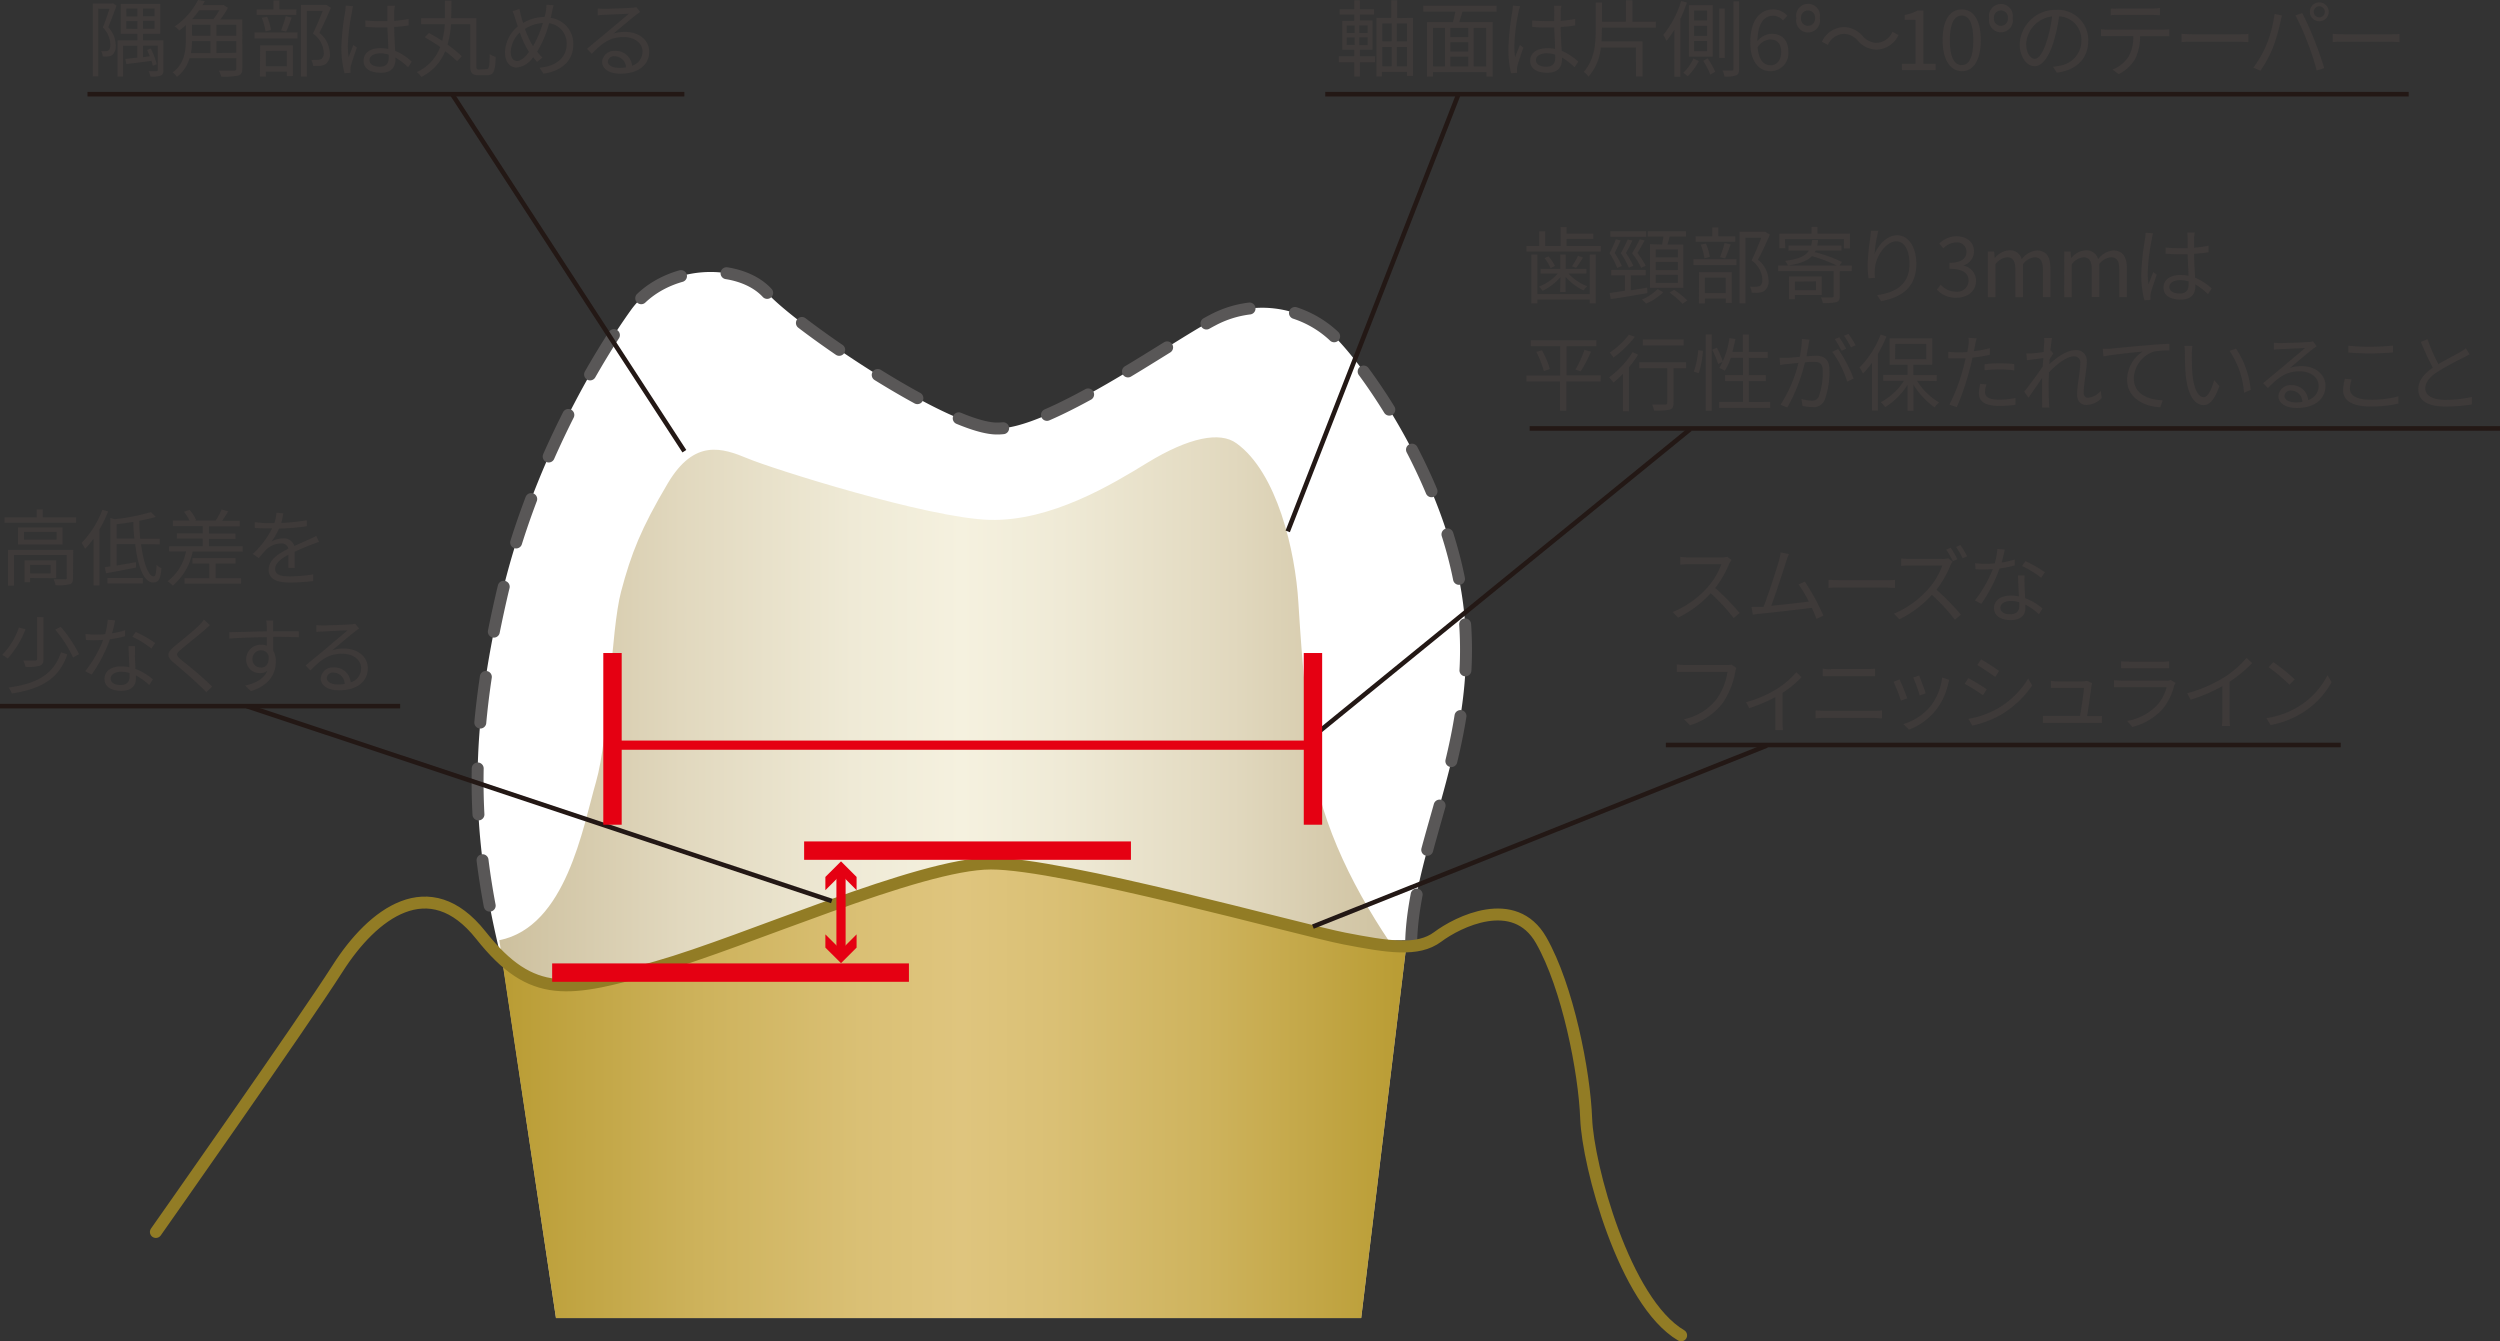<svg xmlns="http://www.w3.org/2000/svg" xmlns:xlink="http://www.w3.org/1999/xlink" width="418.9" height="224.76" viewBox="0 0 418.9 224.76"><rect x="0" y="0" width="418.9" height="224.76" fill="#333333" stroke="none"/><defs><linearGradient id="linear-gradient" x1="83.91" y1="147.66" x2="235.86" y2="147.66" gradientUnits="userSpaceOnUse"><stop offset="0" stop-color="#cdc09e"/><stop offset="0.2" stop-color="#e1d8be"/><stop offset="0.39" stop-color="#efead6"/><stop offset="0.51" stop-color="#f5f1df"/><stop offset="0.62" stop-color="#efead6"/><stop offset="0.81" stop-color="#e1d8be"/><stop offset="1" stop-color="#cdc09e"/></linearGradient><linearGradient id="linear-gradient-2" x1="83.91" y1="183.35" x2="235.86" y2="183.35" gradientUnits="userSpaceOnUse"><stop offset="0" stop-color="#b99c34"/><stop offset="0.01" stop-color="#ba9d35"/><stop offset="0.23" stop-color="#ceb35d"/><stop offset="0.4" stop-color="#dac075"/><stop offset="0.51" stop-color="#dfc57e"/><stop offset="0.61" stop-color="#dac075"/><stop offset="0.78" stop-color="#ceb35d"/><stop offset="0.99" stop-color="#ba9d35"/><stop offset="1" stop-color="#b99c34"/></linearGradient></defs><g id="レイヤー_2" data-name="レイヤー 2"><g id="data"><path d="M236.7,158.11c.56-15.92,10.89-32.4,8.94-54.19s-17-42.46-22.07-47.21a17.61,17.61,0,0,0-20.11-2.51c-7,3.63-27.93,18.72-36.6,18.16s-33.24-17.32-38-22.63-17.31-5-22.9,2.79S89.21,78.78,84.18,100.85s-5.31,38-.28,58.94" transform="translate(-0.24 -0.57)" style="fill:#fff;stroke:#595757;stroke-linecap:round;stroke-width:2px;stroke-dasharray:7.705"/><path d="M233.07,158.39c-6.7-10-12.26-21.52-13.27-33-.92-10.56-1.24-11.6-2-23.8-.52-8.83-3.61-21.88-10.39-26.75-2.74-2-7.92-1-14.89,3.25-5.8,3.55-16.13,9.87-26.46,9.59S129.3,79,125.53,77.39c-4.26-1.76-8.94-3.36-13.41,4.19S106,93.31,104.3,99.73s-2,24.3-4.19,31.85-5,24.3-16.2,26.53l9.49,63.32H228.32l7.54-62.2Z" transform="translate(-0.24 -0.57)" style="fill:url(#linear-gradient)"/><path d="M225.53,157.84c-7.27-1.4-47.21-12.57-59.22-12.57s-41.06,13.12-55.87,17.31c-12.75,3.61-19.08,5.13-26.12-1.47l9.08,60.32H228.32l7.54-62.2-.29-.09A53.67,53.67,0,0,1,225.53,157.84Z" transform="translate(-0.24 -0.57)" style="fill:url(#linear-gradient-2)"/><path d="M26.36,207s24.58-34.93,30.45-44.15,15.36-16.48,24-5.58,14.81,9.5,29.61,5.3,43.86-17.31,55.87-17.31,51.95,11.17,59.22,12.57,12.29,2.23,15.64-.28,12.85-7.27,17.32.55,7.26,22.07,7.55,29.9,6.41,30.73,15.91,36.32" transform="translate(-0.24 -0.57)" style="fill:none;stroke:#927c25;stroke-linecap:round;stroke-width:2px"/><path d="M13,87.25v.91H1v-.91H6.4V85.92h1v1.33Zm-.53,10.22c0,.56-.13.87-.56,1a8.58,8.58,0,0,1-2.36.16,4,4,0,0,0-.33-1c.9,0,1.68,0,1.93,0s.28-.07.28-.26V93.57H2.58v5.14h-1v-6H12.51Zm-1.75-8.53V91.8H3.26V88.94Zm-1,.75H4.26V91H9.72ZM5.28,97.42v.7H4.36V94.46H9.65v3Zm0-2.2v1.43H8.73V95.22Z" transform="translate(-0.24 -0.57)" style="fill:#3e3a39"/><path d="M18.35,86.27a20.36,20.36,0,0,1-1.44,3v9.39h-1V90.82a13.83,13.83,0,0,1-1.42,1.72,6.53,6.53,0,0,0-.58-1A16,16,0,0,0,17.39,86Zm5.52,5.48c.42,3.2,1.26,5.42,2.12,5.4.29,0,.43-.57.49-1.93a2.65,2.65,0,0,0,.81.55c-.14,1.87-.51,2.4-1.39,2.4-1.57,0-2.59-2.73-3-6.42H19.78v3.58c1-.17,2.13-.36,3.24-.57l0,.92c-1.77.34-3.62.7-5,.94l-.23-1,.94-.15V87.35l.69.22a34.62,34.62,0,0,0,6.11-1.19l.81.8c-.79.24-1.74.46-2.76.66,0,1,.07,2,.15,3H27v.94Zm-5.63,5.67h5.94v.92H18.24Zm4.51-6.61c-.1-.9-.15-1.84-.17-2.79-.94.15-1.89.28-2.8.39v2.4Z" transform="translate(-0.24 -0.57)" style="fill:#3e3a39"/><path d="M40.91,92.1V93H32.52a10,10,0,0,1-3.32,5.69,8.17,8.17,0,0,0-.87-.73,8.15,8.15,0,0,0,3.08-5H28.57V92.1H34.2V90.82H29.87v-.88H34.2V88.72h-5v-.93H32a8.24,8.24,0,0,0-.94-1.47L32,86A6.44,6.44,0,0,1,33.1,87.7l-.21.09h3.6l-.11,0a11.54,11.54,0,0,0,1-1.85l1.1.31c-.34.56-.72,1.14-1,1.58h2.94v.93H35.25v1.22h4.44v.88H35.25V92.1Zm-4.54,5.35h4.26v.92H31.16v-.92H35.3V95H32.49v-.91H39.7V95H36.37Z" transform="translate(-0.24 -0.57)" style="fill:#3e3a39"/><path d="M47.37,88.19a34.27,34.27,0,0,0,4.27-.44l0,1a39.91,39.91,0,0,1-4.65.39,10.88,10.88,0,0,1-1.26,2.17,4.12,4.12,0,0,1,1.95-.52,1.82,1.82,0,0,1,1.88,1.27c1-.47,1.8-.8,2.53-1.14.42-.18.76-.34,1.15-.55l.46,1c-.36.1-.86.3-1.24.45-.79.3-1.78.7-2.85,1.21,0,.81,0,2,0,2.69H48.56c0-.54,0-1.45,0-2.19-1.3.69-2.21,1.43-2.21,2.36,0,1.09,1.09,1.26,2.53,1.26a25.16,25.16,0,0,0,3.83-.34l0,1.12a33,33,0,0,1-3.84.25c-2,0-3.61-.43-3.61-2.14s1.66-2.69,3.3-3.54a1.16,1.16,0,0,0-1.27-.87,3.66,3.66,0,0,0-2.41,1,19,19,0,0,0-1.28,1.46l-1-.7a15.13,15.13,0,0,0,3.24-4.29h-.62c-.6,0-1.53,0-2.3-.08V88.07a20.21,20.21,0,0,0,2.37.16c.29,0,.62,0,.92,0a6.62,6.62,0,0,0,.35-1.75l1.15.1A13.42,13.42,0,0,1,47.37,88.19Z" transform="translate(-0.24 -0.57)" style="fill:#3e3a39"/><path d="M4.52,106a15.69,15.69,0,0,1-3,4.92,5,5,0,0,0-.91-.62,12.41,12.41,0,0,0,2.8-4.58Zm7,4.21c-1.3,3.9-4.13,5.77-9.3,6.56a3.63,3.63,0,0,0-.55-1c4.94-.65,7.6-2.33,8.79-5.9Zm-4-6.22V111c0,.64-.15.93-.61,1.12a7.8,7.8,0,0,1-2.4.19,3.47,3.47,0,0,0-.38-1.06c.93,0,1.78,0,2,0s.32-.07.32-.28v-7Zm2.9,1.61a21.73,21.73,0,0,1,3.06,4.58l-1,.56a19.78,19.78,0,0,0-3-4.67Z" transform="translate(-0.24 -0.57)" style="fill:#3e3a39"/><path d="M19,106.69a13.25,13.25,0,0,0,2.2-.52l0,1a18,18,0,0,1-2.54.52,24.79,24.79,0,0,1-3.06,5.91l-1.08-.56a20.4,20.4,0,0,0,3-5.24c-.42,0-.84.05-1.25.05s-1.1,0-1.63-.05l-.08-1a13.33,13.33,0,0,0,1.71.1c.51,0,1,0,1.59-.07a11.74,11.74,0,0,0,.43-2.42l1.23.11C19.46,105,19.26,105.88,19,106.69Zm3.84,3.67c0,.52.07,1.43.09,2.3a9.45,9.45,0,0,1,2.92,1.74l-.6.95A10.82,10.82,0,0,0,23,113.74c0,.22,0,.42,0,.59,0,1.12-.71,2-2.45,2-1.54,0-2.8-.63-2.8-2s1.22-2.1,2.8-2.1a6.12,6.12,0,0,1,1.37.14c-.05-1.15-.12-2.54-.15-3.53h1.09C22.86,109.42,22.86,109.86,22.88,110.36Zm-2.44,5c1.16,0,1.55-.62,1.55-1.39,0-.18,0-.39,0-.63a4.87,4.87,0,0,0-1.44-.21c-1,0-1.73.48-1.73,1.12S19.35,115.35,20.44,115.35Zm2-8.06.58-.85a21.63,21.63,0,0,1,3.26,1.86l-.63.93A16.23,16.23,0,0,0,22.48,107.29Z" transform="translate(-0.24 -0.57)" style="fill:#3e3a39"/><path d="M34.55,106.1c-.95.84-3,2.44-4,3.31-.84.71-.86.94,0,1.69,1.28,1,3.75,3,5.24,4.53l-1,.92c-.29-.33-.61-.68-1-1-1-1-3.11-2.83-4.41-3.91s-1.17-1.71.09-2.77c1.05-.88,3.18-2.56,4.14-3.53a6.57,6.57,0,0,0,.8-.94l1,.92Z" transform="translate(-0.24 -0.57)" style="fill:#3e3a39"/><path d="M46,105.43c0,.21,0,.53,0,.91h4.31v1c-.78,0-2.06-.07-4.1-.07h-.2c0,.8,0,1.67,0,2.31a3.48,3.48,0,0,1,.45,1.8c0,1.89-.93,4-4.19,5l-.94-.93c1.86-.42,3.15-1.2,3.71-2.48a1.91,1.91,0,0,1-1.22.38A2.23,2.23,0,0,1,41.49,111,2.44,2.44,0,0,1,44,108.6a2.77,2.77,0,0,1,.94.15c0-.42,0-.92,0-1.41-2.13,0-4.51.11-6.27.23l0-1.07c1.55,0,4.18-.12,6.27-.15,0-.39,0-.72,0-.92,0-.36-.07-.77-.08-.88H46C46,104.7,46,105.25,46,105.43Zm-2,7c.83,0,1.36-.66,1.24-2a1.26,1.26,0,0,0-1.25-.89A1.43,1.43,0,0,0,42.54,111,1.35,1.35,0,0,0,44,112.41Z" transform="translate(-0.24 -0.57)" style="fill:#3e3a39"/><path d="M54.2,105.37c.72,0,4.06-.11,4.8-.18a3.66,3.66,0,0,0,.76-.11l.64.81c-.25.18-.53.37-.78.58-.7.53-2.61,2.15-3.7,3.06a6,6,0,0,1,1.95-.29c2.32,0,4,1.4,4,3.29,0,2.26-1.85,3.71-4.82,3.71-1.91,0-3.07-.82-3.07-2a2,2,0,0,1,2.16-1.83A2.72,2.72,0,0,1,59,114.91a2.45,2.45,0,0,0,1.75-2.39c0-1.37-1.32-2.41-3.14-2.41-2.34,0-3.59,1-5.36,2.8l-.8-.83c1.16-1,3-2.45,3.77-3.13s2.53-2.12,3.25-2.75c-.75,0-3.55.15-4.29.2-.31,0-.63,0-.93.08l0-1.16A8.8,8.8,0,0,0,54.2,105.37Zm2.66,9.89a6.75,6.75,0,0,0,1.13-.08,1.91,1.91,0,0,0-1.87-1.91,1,1,0,0,0-1.12.9C55,114.84,55.77,115.26,56.86,115.26Z" transform="translate(-0.24 -0.57)" style="fill:#3e3a39"/><path d="M290,95a17.77,17.77,0,0,1-2.36,4.1,37.6,37.6,0,0,1,4.09,4.19l-1,.84a32.14,32.14,0,0,0-3.85-4.16,17.83,17.83,0,0,1-5.46,4.09l-.9-.94A15.93,15.93,0,0,0,286.34,99a12.23,12.23,0,0,0,2.33-3.89h-5.46c-.49,0-1.26.05-1.42.07V93.89c.2,0,1,.09,1.42.09h5.4a3.79,3.79,0,0,0,1.05-.11l.72.54A3.18,3.18,0,0,0,290,95Z" transform="translate(-0.24 -0.57)" style="fill:#3e3a39"/><path d="M299.53,94.64c-.41,1.31-1.8,5.61-2.5,7.43,2.06-.19,4.75-.49,6.29-.7a19.91,19.91,0,0,0-1.71-2.87l1.05-.47a37.68,37.68,0,0,1,3.11,5.7l-1.17.53c-.18-.51-.45-1.15-.77-1.84-2.16.28-6.85.8-8.73,1-.35,0-.76.1-1.16.15l-.21-1.3c.42,0,.89,0,1.3,0l.7,0c.78-1.94,2.21-6.42,2.61-7.79a9.47,9.47,0,0,0,.26-1.35l1.4.28C299.86,93.68,299.71,94.05,299.53,94.64Z" transform="translate(-0.24 -0.57)" style="fill:#3e3a39"/><path d="M308.58,97.79h7.67c.71,0,1.21,0,1.52-.07v1.37c-.28,0-.87-.07-1.5-.07h-7.69c-.77,0-1.51,0-1.95.07V97.72C307.05,97.75,307.79,97.79,308.58,97.79Z" transform="translate(-0.24 -0.57)" style="fill:#3e3a39"/><path d="M327.07,95.27a17.92,17.92,0,0,1-2.35,4.11,41.42,41.42,0,0,1,4.09,4.18l-1,.85a33,33,0,0,0-3.86-4.17,17.86,17.86,0,0,1-5.46,4.1l-.9-.94a15.93,15.93,0,0,0,5.77-4.16,12.16,12.16,0,0,0,2.33-3.9h-5.46c-.49,0-1.26,0-1.42.07V94.15c.2,0,1,.08,1.42.08h5.4a3.92,3.92,0,0,0,1.06-.11l.71.54A3.78,3.78,0,0,0,327.07,95.27Zm1.16-1-.76.34a16.7,16.7,0,0,0-1.12-1.94l.75-.32A17.85,17.85,0,0,1,328.23,94.3Zm1.63-.5-.76.33A16.52,16.52,0,0,0,328,92.21l.73-.32A18,18,0,0,1,329.86,93.8Z" transform="translate(-0.24 -0.57)" style="fill:#3e3a39"/><path d="M335.64,94.83a13.14,13.14,0,0,0,2.19-.52l0,1a17.88,17.88,0,0,1-2.55.52,24.41,24.41,0,0,1-3.05,5.91l-1.08-.56a21,21,0,0,0,3-5.24c-.42,0-.84.05-1.25.05s-1.1,0-1.64-.05l-.07-1a13.23,13.23,0,0,0,1.71.1c.51,0,1,0,1.58-.07a11.65,11.65,0,0,0,.44-2.42l1.23.11C336.06,93.17,335.86,94,335.64,94.83Zm3.83,3.67c0,.52.07,1.43.1,2.3a9.45,9.45,0,0,1,2.92,1.74l-.61.95a10.57,10.57,0,0,0-2.27-1.61c0,.22,0,.42,0,.59,0,1.12-.72,2-2.45,2-1.54,0-2.8-.63-2.8-2s1.21-2.1,2.8-2.1a6.18,6.18,0,0,1,1.37.14c-.06-1.15-.13-2.54-.16-3.53h1.1C339.46,97.56,339.46,98,339.47,98.5Zm-2.43,5c1.16,0,1.55-.62,1.55-1.39,0-.18,0-.39,0-.63a4.89,4.89,0,0,0-1.45-.21c-1,0-1.72.48-1.72,1.12S335.94,103.49,337,103.49Zm2-8.06.58-.85a22.13,22.13,0,0,1,3.26,1.86l-.63.93A16.23,16.23,0,0,0,339.08,95.43Z" transform="translate(-0.24 -0.57)" style="fill:#3e3a39"/><path d="M291,113.17a13.76,13.76,0,0,1-2.08,5.17,10.74,10.74,0,0,1-5.52,3.75l-1-1a9.39,9.39,0,0,0,5.47-3.38,10.6,10.6,0,0,0,1.83-4.56H282.6c-.56,0-1,0-1.4,0v-1.23c.39,0,.94.08,1.4.08h7a2.88,2.88,0,0,0,.74-.07l.85.55A2.9,2.9,0,0,0,291,113.17Z" transform="translate(-0.24 -0.57)" style="fill:#3e3a39"/><path d="M297.9,116.05a13.82,13.82,0,0,0,3.33-2.85l.87.84a17.37,17.37,0,0,1-3.17,2.62v5a8.21,8.21,0,0,0,.07,1.24h-1.28c0-.23,0-.8,0-1.24v-4.28a27,27,0,0,1-4.38,1.85l-.53-1A19.49,19.49,0,0,0,297.9,116.05Z" transform="translate(-0.24 -0.57)" style="fill:#3e3a39"/><path d="M305.93,119.67h8.39c.42,0,.87,0,1.27-.07v1.34c-.42,0-.89-.07-1.27-.07h-8.39c-.51,0-1,0-1.47.07V119.6C304.93,119.63,305.42,119.67,305.93,119.67Zm1.12-7h6a11.67,11.67,0,0,0,1.39-.06v1.26c-.39,0-.92,0-1.39,0h-6c-.49,0-.95,0-1.39,0v-1.26C306.11,112.69,306.59,112.72,307.05,112.72Z" transform="translate(-0.24 -0.57)" style="fill:#3e3a39"/><path d="M319.83,117.58l-1.07.39a24.94,24.94,0,0,0-1.24-3.15l1-.41C318.83,115,319.56,116.85,319.83,117.58Zm6.83-2.38a10.85,10.85,0,0,1-2,4.3,10.59,10.59,0,0,1-4.56,3.33l-.93-.94a9.4,9.4,0,0,0,4.56-3,9.66,9.66,0,0,0,1.93-4.79l1.2.38C326.78,114.79,326.72,115,326.66,115.2Zm-3.75,1.54-1,.36a26.4,26.4,0,0,0-1.09-3l1-.35C322,114.27,322.73,116.12,322.91,116.74Z" transform="translate(-0.24 -0.57)" style="fill:#3e3a39"/><path d="M333.14,116.07l-.64,1a29.51,29.51,0,0,0-3.06-1.92l.62-.95A35.19,35.19,0,0,1,333.14,116.07Zm1.63,3.33a14.33,14.33,0,0,0,5.31-5.13l.67,1.15a16.41,16.41,0,0,1-5.38,5,17.38,17.38,0,0,1-4.65,1.73l-.65-1.13A15,15,0,0,0,334.77,119.4Zm.44-6.4-.65,1c-.68-.5-2.19-1.51-3-2l.63-.94C333,111.49,334.61,112.55,335.21,113Z" transform="translate(-0.24 -0.57)" style="fill:#3e3a39"/><path d="M350.68,115.55c-.12,1-.52,3.73-.72,5h1.37c.31,0,.82,0,1.11,0v1.14c-.25,0-.77,0-1.06,0H343.7c-.43,0-.76,0-1.16,0v-1.16c.33,0,.74,0,1.16,0h5.07c.21-1.17.62-3.9.66-4.7H345c-.41,0-.77,0-1.12,0v-1.18a7.9,7.9,0,0,0,1.1.09h4.26a2.31,2.31,0,0,0,.7-.1l.85.41A2.77,2.77,0,0,0,350.68,115.55Z" transform="translate(-0.24 -0.57)" style="fill:#3e3a39"/><path d="M364.54,115.45a9.76,9.76,0,0,1-2,4,10.22,10.22,0,0,1-5,2.93l-.87-1a9.28,9.28,0,0,0,4.93-2.56,7.11,7.11,0,0,0,1.67-3.1h-7.44c-.33,0-.87,0-1.37,0v-1.18c.52.05,1,.08,1.37.08h7.38a1.9,1.9,0,0,0,.77-.11l.8.5A2.71,2.71,0,0,0,364.54,115.45Zm-7.62-4h5.5a9.77,9.77,0,0,0,1.28-.07v1.16c-.34,0-.81,0-1.29,0h-5.49c-.43,0-.88,0-1.26,0v-1.16A9.65,9.65,0,0,0,356.92,111.42Z" transform="translate(-0.24 -0.57)" style="fill:#3e3a39"/><path d="M372.85,114.11a16.51,16.51,0,0,0,3.82-3.3l.94.87a22.89,22.89,0,0,1-3.78,3.13v5.91a11.72,11.72,0,0,0,.08,1.5h-1.37a13.76,13.76,0,0,0,.08-1.5v-5.18a27.65,27.65,0,0,1-5.33,2.28l-.56-1.09A23.34,23.34,0,0,0,372.85,114.11Z" transform="translate(-0.24 -0.57)" style="fill:#3e3a39"/><path d="M385.56,118.85a13.11,13.11,0,0,0,4.68-5.15l.68,1.19a14.13,14.13,0,0,1-4.71,5,15.52,15.52,0,0,1-5.51,2.17L380,120.9A14.32,14.32,0,0,0,385.56,118.85Zm-.82-4.44-.88.89a29.43,29.43,0,0,0-3.49-2.93l.8-.85A31,31,0,0,1,384.74,114.41Z" transform="translate(-0.24 -0.57)" style="fill:#3e3a39"/><path d="M19.77,1.51c-.41,1.13-.93,2.52-1.39,3.62a4.49,4.49,0,0,1,1.25,3,2,2,0,0,1-.54,1.63,1.48,1.48,0,0,1-.71.26,4.7,4.7,0,0,1-.92,0,2.29,2.29,0,0,0-.27-.88,7.54,7.54,0,0,0,.81,0,1,1,0,0,0,.44-.13c.22-.15.29-.54.29-1a4.18,4.18,0,0,0-1.26-2.84c.41-1,.83-2.22,1.11-3.14H16.7V13.36h-.91V1.17H19l.15-.06Zm7.85,10.81c0,.5-.09.76-.46.92a4.61,4.61,0,0,1-1.71.16,4,4,0,0,0-.3-.9c.6,0,1.14,0,1.3,0s.22-.06.22-.2V8.22H24.21v1.93L25.34,10c-.15-.36-.29-.73-.46-1.06l.62-.23a12.38,12.38,0,0,1,1,2.61l-.65.28c-.06-.24-.13-.53-.23-.83l-4.2.54-.17-.87,2-.21v-2H20.86V13.4h-.92V7.33h3.33V6.23h-2.8v-5h6.62v5H24.21v1.1h3.41Zm-6.21-9h1.86V2H21.41Zm1.86,2.09V4.1H21.41V5.39ZM26.13,2H24.21V3.3h1.92Zm0,2.06H24.21V5.39h1.92Z" transform="translate(-0.24 -0.57)" style="fill:#3e3a39"/><path d="M40.84,12.07c0,.67-.17,1-.69,1.16a11.26,11.26,0,0,1-2.84.18,3.77,3.77,0,0,0-.41-1c1.14,0,2.23,0,2.54,0s.39-.09.39-.37V10.32H32a6,6,0,0,1-2.11,3.13,3.31,3.31,0,0,0-.71-.74c2-1.52,2.2-3.68,2.2-5.46V4.78a12.35,12.35,0,0,1-1.12.91A3.14,3.14,0,0,0,29.53,5,12.19,12.19,0,0,0,33.43.57l1.13.19-.38.66h3.38l.17,0,.7.46a12.55,12.55,0,0,1-1.28,1.95h3.69ZM32.42,7.46a13.6,13.6,0,0,1-.18,2H35.5V7.46Zm1.19-5.17a14.37,14.37,0,0,1-1.19,1.49H36a14.2,14.2,0,0,0,1-1.49ZM32.42,6.56H35.5V4.71H32.42Zm7.41-1.85H36.51V6.56h3.32Zm0,4.7V7.46H36.51v2Z" transform="translate(-0.24 -0.57)" style="fill:#3e3a39"/><path d="M42.89,6h7.2v1h-7.2Zm7-2.93H43.25V2.15h2.81V.65h1v1.5h2.84Zm-6.06,5.1h5.48v5.15h-1v-.74H44.79v.83h-1Zm.89-2.34a9.4,9.4,0,0,0-.61-2.27L45,3.37a8.41,8.41,0,0,1,.64,2.24Zm.07,3.26v2.58H48.3V9.08Zm2.54-3.43a18.44,18.44,0,0,0,.79-2.38l1,.24c-.3.81-.64,1.74-.93,2.35Zm8.36-3.78c-.57,1.32-1.29,2.93-1.94,4.2a4.52,4.52,0,0,1,1.76,3.39,2,2,0,0,1-.69,1.82,1.93,1.93,0,0,1-.91.31,9.53,9.53,0,0,1-1.21,0,2.61,2.61,0,0,0-.3-1,8.82,8.82,0,0,0,1.11,0,1.48,1.48,0,0,0,.6-.15,1.28,1.28,0,0,0,.38-1.11,4.17,4.17,0,0,0-1.81-3.14C53.26,5,53.87,3.52,54.31,2.4H51.66v11h-1v-12h4.12l.17,0Z" transform="translate(-0.24 -0.57)" style="fill:#3e3a39"/><path d="M59.22,2.57a34.76,34.76,0,0,0-.7,5.65,12.75,12.75,0,0,0,.14,1.94c.22-.63.56-1.48.8-2.06l.57.45c-.33,1-.85,2.41-1,3.1a2.32,2.32,0,0,0-.06.63,4.29,4.29,0,0,0,0,.49l-1,.07a17,17,0,0,1-.53-4.43,42.24,42.24,0,0,1,.64-5.9,8.78,8.78,0,0,0,.08-1l1.24.1A6.29,6.29,0,0,0,59.22,2.57Zm7.07-.2c0,.38,0,1,0,1.7a23.69,23.69,0,0,0,2.42-.32V4.83c-.77.12-1.58.21-2.42.26,0,1.42.11,2.82.17,4a9.3,9.3,0,0,1,2.77,1.81l-.61.94a11.69,11.69,0,0,0-2.12-1.63v.3c0,1.15-.53,2.25-2.42,2.25s-2.92-.74-2.92-2S62.17,8.64,64,8.64a6.68,6.68,0,0,1,1.3.12c0-1.08-.12-2.45-.14-3.6-.45,0-.89,0-1.34,0-.8,0-1.53,0-2.36-.1V4c.8.07,1.54.11,2.39.11l1.31,0V2.39c0-.24,0-.62,0-.86h1.26A8,8,0,0,0,66.29,2.37Zm-2.45,9.38c1.18,0,1.53-.61,1.53-1.53a4.35,4.35,0,0,0,0-.49,4.71,4.71,0,0,0-1.43-.23c-1,0-1.79.45-1.79,1.14S62.83,11.75,63.84,11.75Z" transform="translate(-0.24 -0.57)" style="fill:#3e3a39"/><path d="M81.77,12.15c.42,0,.49-.43.53-2.52a3.38,3.38,0,0,0,1,.48c-.08,2.34-.33,3.06-1.4,3.06H80.39c-1,0-1.36-.35-1.36-1.63V4.62H75.82a17.57,17.57,0,0,1-.59,3.43A18.43,18.43,0,0,1,77.61,10l-.78.84a17,17,0,0,0-2-1.69,8.08,8.08,0,0,1-4,4.31,3.16,3.16,0,0,0-.75-.81A7.45,7.45,0,0,0,74,8.44c-.86-.59-1.77-1.16-2.59-1.63l.71-.71c.7.38,1.47.83,2.21,1.32a15.15,15.15,0,0,0,.45-2.8H70.8v-1h4c0-1,0-2,0-2.94h1.08c0,1,0,2-.05,2.94h4.23v8c0,.52.07.6.44.6Z" transform="translate(-0.24 -0.57)" style="fill:#3e3a39"/><path d="M92.74,2.57c-.07.31-.14.63-.22,1A4.35,4.35,0,0,1,96.3,8c0,2.79-2,4.49-5,4.91l-.66-1c2.93-.25,4.55-1.79,4.55-3.95a3.4,3.4,0,0,0-2.94-3.5,18,18,0,0,1-2,4.76,7.67,7.67,0,0,0,.87,1l-.89.73c-.22-.25-.44-.52-.65-.81a3.81,3.81,0,0,1-2.78,1.75c-1.06,0-1.94-.88-1.94-2.52A5.86,5.86,0,0,1,87,5q-.23-.66-.42-1.29a8.07,8.07,0,0,0-.46-1.26l1.16-.38c.07.39.18.85.28,1.24s.21.71.34,1.1a7.13,7.13,0,0,1,3.6-1c.08-.35.17-.68.22-1a8.73,8.73,0,0,0,.09-1.06l1.2.11C92.88,1.83,92.8,2.3,92.74,2.57Zm-5.87,8.22c.69,0,1.43-.7,2-1.52-.11-.17-.21-.35-.32-.54A14.92,14.92,0,0,1,87.34,6a4.75,4.75,0,0,0-1.52,3.25C85.82,10.22,86.24,10.79,86.87,10.79Zm2.69-2.48A17.44,17.44,0,0,0,91.2,4.42a6.23,6.23,0,0,0-3,1,16.63,16.63,0,0,0,1.09,2.46C89.37,8,89.47,8.16,89.56,8.31Z" transform="translate(-0.24 -0.57)" style="fill:#3e3a39"/><path d="M101.3,2.05c.72,0,4.06-.11,4.8-.18a3.66,3.66,0,0,0,.76-.11l.64.81c-.25.18-.53.36-.78.58-.7.53-2.61,2.15-3.7,3.06a6,6,0,0,1,2-.29c2.32,0,4,1.4,4,3.29,0,2.26-1.85,3.71-4.82,3.71-1.91,0-3.07-.82-3.07-2a2,2,0,0,1,2.16-1.82,2.72,2.72,0,0,1,2.86,2.48,2.46,2.46,0,0,0,1.75-2.39c0-1.38-1.32-2.41-3.14-2.41-2.34,0-3.59,1-5.37,2.8l-.79-.83c1.16-1,2.95-2.45,3.76-3.14s2.54-2.11,3.25-2.74l-4.28.19c-.31,0-.63.05-.93.09l0-1.16A8.8,8.8,0,0,0,101.3,2.05ZM104,11.94a8,8,0,0,0,1.13-.08A1.91,1.91,0,0,0,103.21,10a1,1,0,0,0-1.12.9C102.09,11.52,102.87,11.94,104,11.94Z" transform="translate(-0.24 -0.57)" style="fill:#3e3a39"/><line x1="14.66" y1="15.78" x2="114.67" y2="15.78" style="fill:none;stroke:#231815;stroke-width:0.771px"/><line x1="75.71" y1="15.71" x2="114.67" y2="75.6" style="fill:none;stroke:#231815;stroke-width:0.771px"/><path d="M268.47,41.79v.93H256v-.93h2.15V39.33h1v2.46h2.59V38.62h1v1.1h4.48v.87h-4.48v1.2Zm-1.85,1.43h1V51.4h-1v-.64h-8.79v.64h-1V43.22h1v6.64h8.79ZM261.71,47a9.35,9.35,0,0,1-3,2.3,3.65,3.65,0,0,0-.61-.7,8.43,8.43,0,0,0,3.16-2.18h-2.87v-.8h3.29v-2.4h.91v2.4h3.47v.8h-3a8.53,8.53,0,0,0,3.13,2.12,4.39,4.39,0,0,0-.62.69,9.5,9.5,0,0,1-3-2.27V49.5h-.91Zm-2-3.48a7.93,7.93,0,0,1,1.09,1.62l-.75.36a8.22,8.22,0,0,0-1-1.69Zm5.78.21a15.68,15.68,0,0,1-1.17,1.73l-.67-.28a11.28,11.28,0,0,0,1-1.75Z" transform="translate(-0.24 -0.57)" style="fill:#3e3a39"/><path d="M271.21,45.48A10.75,10.75,0,0,0,269.93,43,20.59,20.59,0,0,0,271,40.66l.8.2c-.3.66-.7,1.47-1,2.11A13.47,13.47,0,0,1,272,45.14Zm5.07,4.2c-2.19.38-4.48.79-6.14,1l-.19-1,2.56-.4V46.71h-2.3V45.8H276v.91H273.5v2.51l2.74-.45Zm-.21-9.43h-6v-.93h6Zm-2.3.62c-.31.65-.71,1.46-1.09,2.09a15.47,15.47,0,0,1,1.24,2.14l-.75.34A12.44,12.44,0,0,0,271.82,43a18.89,18.89,0,0,0,1.15-2.3Zm1.47,4.58A12.31,12.31,0,0,0,273.71,43,21,21,0,0,0,275,40.66l.8.2c-.34.66-.8,1.45-1.18,2.1A17.2,17.2,0,0,1,276,45.09Zm3.69,4.09a9.52,9.52,0,0,1-2.88,1.91,4.17,4.17,0,0,0-.7-.69A8,8,0,0,0,278,49Zm-.2-8c.08-.42.18-.9.24-1.32h-2.64v-.9h6.41v.9H280c-.11.45-.24.91-.36,1.32h2.65v7.25h-5.58V41.49Zm2.65.82h-3.71v1.33h3.71Zm0,2.1h-3.71v1.36h3.71Zm0,2.15h-3.71v1.36h3.71Zm-.62,2.52a14.9,14.9,0,0,1,2.2,1.78l-.8.56A15.6,15.6,0,0,0,280,49.6Z" transform="translate(-0.24 -0.57)" style="fill:#3e3a39"/><path d="M284,44h7.2v1H284Zm7-2.92h-6.64v-.91h2.8v-1.5h1v1.5H291Zm-6.07,5.1h5.48v5.15h-1v-.74h-3.5v.82h-1Zm.9-2.34a9.33,9.33,0,0,0-.62-2.27l.87-.18a8.25,8.25,0,0,1,.65,2.24Zm.07,3.26v2.58h3.5V47.09Zm2.53-3.43a19,19,0,0,0,.79-2.38l1,.24c-.29.81-.63,1.73-.92,2.35Zm8.37-3.78c-.58,1.31-1.29,2.92-2,4.2a4.55,4.55,0,0,1,1.77,3.39,2,2,0,0,1-.69,1.82,2,2,0,0,1-.91.31,9.64,9.64,0,0,1-1.22,0,2.36,2.36,0,0,0-.29-1,8.67,8.67,0,0,0,1.1,0,1.53,1.53,0,0,0,.61-.16c.29-.18.37-.6.37-1.1a4.17,4.17,0,0,0-1.8-3.14c.57-1.18,1.19-2.69,1.62-3.81h-2.65v11h-1v-12h4.11l.17,0Z" transform="translate(-0.24 -0.57)" style="fill:#3e3a39"/><path d="M310.51,46h-2v4.2c0,.57-.12.85-.57,1a8.72,8.72,0,0,1-2.26.14,6.14,6.14,0,0,0-.32-.94c.84,0,1.61,0,1.85,0s.27-.07.27-.27V46H298.2v-.94H308a23,23,0,0,0-4.17-1.57c-.73.78-1.95,1.26-4,1.57a2.49,2.49,0,0,0-.48-.77c2.3-.31,3.42-.82,4-1.73h-3.43v-.84h3.8a7.32,7.32,0,0,0,.16-.94h1a8.05,8.05,0,0,1-.15.94h4.07v.84h-4.34l-.13.26a23.18,23.18,0,0,1,4.54,1.65l-.42.59h2.09Zm-11.12-3.84h-1V39.72h5.39V38.6h1v1.12h5.43v2.47h-1V40.63h-9.89ZM301,50v.7h-1V46.89h5.48V50Zm0-2.24v1.43h3.53V47.71Z" transform="translate(-0.24 -0.57)" style="fill:#3e3a39"/><path d="M314.33,43.17c.58-1.43,2-3.18,3.81-3.18s3.2,1.86,3.2,4.8c0,3.9-2.44,5.61-5.91,6.24l-.66-1c3-.45,5.42-1.7,5.42-5.21,0-2.22-.76-3.81-2.23-3.81-1.75,0-3.37,2.55-3.54,4.38a6.27,6.27,0,0,0,0,1.72l-1.08.09a16.92,16.92,0,0,1-.16-2.23,36.46,36.46,0,0,1,.44-4.52c.05-.42.08-.83.11-1.21l1.23,0A27.64,27.64,0,0,0,314.33,43.17Z" transform="translate(-0.24 -0.57)" style="fill:#3e3a39"/><path d="M324.79,49.11l.64-.84A3.41,3.41,0,0,0,328,49.44a1.87,1.87,0,0,0,2.09-1.83c0-1.19-.83-2-3.19-2v-1c2.11,0,2.84-.82,2.84-1.87A1.56,1.56,0,0,0,328,41.19a3,3,0,0,0-2.13,1l-.68-.8A4,4,0,0,1,328,40.16c1.72,0,3,.91,3,2.53a2.45,2.45,0,0,1-1.82,2.37v0a2.62,2.62,0,0,1,2.17,2.55c0,1.78-1.47,2.85-3.29,2.85A4.24,4.24,0,0,1,324.79,49.11Z" transform="translate(-0.24 -0.57)" style="fill:#3e3a39"/><path d="M333.32,42.72h1.05l.11,1.11h0a3.32,3.32,0,0,1,2.36-1.31A2,2,0,0,1,339,44a3.6,3.6,0,0,1,2.5-1.46c1.57,0,2.31,1,2.31,3v4.82h-1.27V45.68c0-1.43-.45-2-1.42-2a2.8,2.8,0,0,0-1.91,1.17v5.52h-1.28V45.68c0-1.43-.45-2-1.41-2a2.79,2.79,0,0,0-1.92,1.17v5.52h-1.28Z" transform="translate(-0.24 -0.57)" style="fill:#3e3a39"/><path d="M346.13,42.72h1.05l.11,1.11h0a3.36,3.36,0,0,1,2.37-1.31A2,2,0,0,1,351.8,44a3.6,3.6,0,0,1,2.51-1.46c1.57,0,2.31,1,2.31,3v4.82h-1.28V45.68c0-1.43-.44-2-1.41-2A2.81,2.81,0,0,0,352,44.81v5.52h-1.27V45.68c0-1.43-.45-2-1.42-2a2.81,2.81,0,0,0-1.92,1.17v5.52h-1.27Z" transform="translate(-0.24 -0.57)" style="fill:#3e3a39"/><path d="M360.81,40.58a34.63,34.63,0,0,0-.7,5.64,13,13,0,0,0,.14,2c.23-.63.56-1.49.8-2.06l.57.45c-.33,1-.85,2.41-1,3.09a2.9,2.9,0,0,0-.06.63c0,.14,0,.34,0,.49l-1,.07a16.87,16.87,0,0,1-.53-4.42,42.07,42.07,0,0,1,.64-5.9,8.88,8.88,0,0,0,.09-1l1.23.09A7.48,7.48,0,0,0,360.81,40.58Zm7.07-.2c0,.38,0,1,0,1.7a23.81,23.81,0,0,0,2.43-.33v1.08c-.77.13-1.59.21-2.43.27,0,1.41.12,2.81.17,4a9.23,9.23,0,0,1,2.78,1.81l-.62.94a11.35,11.35,0,0,0-2.12-1.63v.29c0,1.15-.53,2.26-2.42,2.26s-2.91-.74-2.91-2,1-2.12,2.88-2.12a6,6,0,0,1,1.3.13c0-1.08-.12-2.45-.14-3.6-.44,0-.89,0-1.34,0-.8,0-1.53-.05-2.35-.1V42.05c.8.07,1.54.11,2.38.11.43,0,.88,0,1.31,0V40.39a8.24,8.24,0,0,0-.05-.85H368Q367.91,40,367.88,40.38Zm-2.45,9.37c1.18,0,1.53-.6,1.53-1.53,0-.14,0-.3,0-.49a4.81,4.81,0,0,0-1.43-.22c-1,0-1.8.45-1.8,1.13S364.43,49.75,365.43,49.75Z" transform="translate(-0.24 -0.57)" style="fill:#3e3a39"/><path d="M268.44,64.49H262.7v4.9h-1.06v-4.9H256v-1h5.66V58.58h-4.93v-1h11v1h-5v4.88h5.74Zm-9.84-5.23a13.64,13.64,0,0,1,1.33,3.15l-1,.34a16.9,16.9,0,0,0-1.26-3.21Zm5.63,3.24a20.77,20.77,0,0,0,1.51-3.31l1.09.31a26.38,26.38,0,0,1-1.72,3.29Z" transform="translate(-0.24 -0.57)" style="fill:#3e3a39"/><path d="M274.72,60a16.4,16.4,0,0,1-1.54,2.11v7.37h-1V63.21a17.33,17.33,0,0,1-1.59,1.46,9.36,9.36,0,0,0-.73-.87,15.12,15.12,0,0,0,3.93-4.22Zm-.54-3a17.17,17.17,0,0,1-3.59,3.48,7.16,7.16,0,0,0-.62-.83,13.57,13.57,0,0,0,3.21-3Zm8.58,5.28h-2.11v5.79c0,.64-.15,1-.62,1.13a10.15,10.15,0,0,1-2.63.16,3.44,3.44,0,0,0-.34-1c1,0,1.92,0,2.19,0s.35-.07.35-.3V62.27h-4.68v-1h7.84Zm-.4-3.83h-6.84v-1h6.84Z" transform="translate(-0.24 -0.57)" style="fill:#3e3a39"/><path d="M284.06,62.83a14.11,14.11,0,0,0,.73-3.58l.79.11a15.76,15.76,0,0,1-.7,3.75Zm2-6.23h1V69.39h-1Zm1.86,2.24a13.54,13.54,0,0,1,1,2.34l-.79.38a13.12,13.12,0,0,0-1-2.38Zm8.93,9.08v1h-8.55v-1h4v-3.5h-3v-1h3v-2.9h-2.05a10,10,0,0,1-1,2.17,7.93,7.93,0,0,0-.92-.47,13.68,13.68,0,0,0,1.69-5l1,.16c-.14.73-.31,1.46-.5,2.15h1.75v-2.9h1v2.9h3.17v1h-3.17v2.9h2.86v1h-2.86v3.5Z" transform="translate(-0.24 -0.57)" style="fill:#3e3a39"/><path d="M303.29,58.28c-.08.41-.21,1.24-.36,2,.65-.05,1.23-.1,1.57-.1,1.26,0,2.28.48,2.28,2.38a13.68,13.68,0,0,1-.81,5.06,2,2,0,0,1-2.05,1.16,8.4,8.4,0,0,1-1.65-.19l-.18-1.18a6.85,6.85,0,0,0,1.7.3A1.18,1.18,0,0,0,305,67a11.83,11.83,0,0,0,.66-4.29c0-1.27-.59-1.51-1.49-1.51-.33,0-.9,0-1.5.1a28.86,28.86,0,0,1-2.95,7.55l-1.14-.47a22.28,22.28,0,0,0,3-7l-1.78.18c-.32,0-.91.11-1.26.17l-.13-1.21c.45,0,.81,0,1.26,0s1.28-.08,2.13-.15a15.67,15.67,0,0,0,.37-3l1.29.12C303.39,57.71,303.33,58,303.29,58.28ZM310.83,64l-1.08.52a16.26,16.26,0,0,0-2.51-5l1-.46A23.68,23.68,0,0,1,310.83,64ZM309.58,59l-.77.34a19.28,19.28,0,0,0-1.13-1.95l.75-.3A19,19,0,0,1,309.58,59Zm1.57-.57-.76.34a16.3,16.3,0,0,0-1.16-1.94l.74-.32A19.88,19.88,0,0,1,311.15,58.38Z" transform="translate(-0.24 -0.57)" style="fill:#3e3a39"/><path d="M316.33,56.94a20.63,20.63,0,0,1-1.42,2.91v9.51h-1v-8a15.24,15.24,0,0,1-1.5,1.79,9.06,9.06,0,0,0-.59-1,15.66,15.66,0,0,0,3.53-5.52Zm5.13,7.44A10.92,10.92,0,0,0,325.14,68a4.61,4.61,0,0,0-.74.83,13,13,0,0,1-3.54-3.8V69.4h-1V65.06a11.77,11.77,0,0,1-3.74,3.73,5.23,5.23,0,0,0-.73-.83,10.33,10.33,0,0,0,3.87-3.58h-3.46v-1h4.06V61.69h-3V57.26H324v4.43h-3.15v1.73h3.92v1Zm-3.68-3.62H323V58.2h-5.19Z" transform="translate(-0.24 -0.57)" style="fill:#3e3a39"/><path d="M331.18,58.42c-.05.3-.12.66-.21,1a19.38,19.38,0,0,0,2.69-.51v1.11a26.36,26.36,0,0,1-2.91.48c-.13.61-.28,1.26-.45,1.87a42.28,42.28,0,0,1-2.18,6.42l-1.24-.42a30.71,30.71,0,0,0,2.36-6.26c.12-.46.25-1,.36-1.5-.46,0-.89,0-1.29,0-.61,0-1.12,0-1.62,0l0-1.1a11.7,11.7,0,0,0,1.68.1c.46,0,1,0,1.51-.07.1-.49.17-.94.21-1.22a5.18,5.18,0,0,0,0-1.16l1.35.11C331.35,57.61,331.24,58.14,331.18,58.42Zm1.67,7.82c0,.66.37,1.3,2.37,1.3a13.59,13.59,0,0,0,2.73-.28l0,1.14a19,19,0,0,1-2.7.19c-2.22,0-3.42-.67-3.42-2.06a8.2,8.2,0,0,1,.21-1.65l1.05.1A4.75,4.75,0,0,0,332.85,66.24Zm2.47-4.79a23.62,23.62,0,0,1,2.42.12l0,1.07a17.31,17.31,0,0,0-2.35-.17,22.7,22.7,0,0,0-2.61.14v-1C333.5,61.5,334.42,61.45,335.32,61.45Z" transform="translate(-0.24 -0.57)" style="fill:#3e3a39"/><path d="M342.76,57.2l1.32,0c-.07.35-.18,1.13-.28,2.11,0,0,.06,0,.08,0l.41.49c-.18.26-.42.63-.63,1,0,.27,0,.54-.07.82,1.09-1,2.9-2.37,4.31-2.37a1.74,1.74,0,0,1,2,1.88c0,1.4-.52,3.81-.52,5.23,0,.47.23.86.73.86a3.14,3.14,0,0,0,2.12-1.16l.18,1.2a3.64,3.64,0,0,1-2.58,1.16c-.92,0-1.55-.6-1.55-1.76,0-1.56.53-3.85.53-5.23a1,1,0,0,0-1.14-1.14c-1.13,0-2.83,1.31-4.11,2.68,0,.59-.05,1.15-.05,1.66,0,1.27,0,2.13.06,3.37,0,.26,0,.61.07.86h-1.22a7.94,7.94,0,0,0,0-.83c0-1.34,0-2.06,0-3.58,0-.14,0-.34,0-.56-.69,1-1.61,2.36-2.28,3.32l-.72-1c.79-1,2.41-3.17,3.11-4.26,0-.46.07-.94.1-1.39l-2.75.38-.11-1.15c.31,0,.58,0,.91,0a20.25,20.25,0,0,0,2-.24c0-.66.07-1.18.07-1.33A6.29,6.29,0,0,0,342.76,57.2Z" transform="translate(-0.24 -0.57)" style="fill:#3e3a39"/><path d="M353.82,59c.91-.09,3.56-.36,6.14-.57,1.52-.14,2.84-.21,3.78-.25v1.12a11.8,11.8,0,0,0-2.75.22,4.94,4.94,0,0,0-3.21,4.43c0,2.74,2.55,3.61,4.84,3.7l-.41,1.16c-2.59-.1-5.55-1.49-5.55-4.61a5.69,5.69,0,0,1,2.62-4.73c-1.5.16-5.07.5-6.58.82L352.57,59C353.11,59,353.55,59,353.82,59Z" transform="translate(-0.24 -0.57)" style="fill:#3e3a39"/><path d="M367.5,59.91c0,.88,0,2.15.1,3.32.22,2.34.91,3.89,1.9,3.89.72,0,1.38-1.46,1.74-2.86l.88,1c-.84,2.38-1.69,3.19-2.63,3.19-1.33,0-2.61-1.31-3-4.94-.12-1.22-.15-2.93-.15-3.74a5.91,5.91,0,0,0-.1-1.25l1.36,0A9.85,9.85,0,0,0,367.5,59.91Zm9.87,6-1.12.46a14.21,14.21,0,0,0-2.43-7l1.09-.38A15.05,15.05,0,0,1,377.37,65.9Z" transform="translate(-0.24 -0.57)" style="fill:#3e3a39"/><path d="M382.23,58.06c.73,0,4.06-.11,4.8-.18a2.9,2.9,0,0,0,.76-.12l.64.82c-.25.18-.53.36-.78.57-.7.53-2.61,2.16-3.7,3.07a5.82,5.82,0,0,1,1.95-.3c2.32,0,4,1.41,4,3.3,0,2.25-1.85,3.71-4.82,3.71-1.9,0-3.07-.83-3.07-2a2,2,0,0,1,2.16-1.82A2.72,2.72,0,0,1,387,67.6a2.47,2.47,0,0,0,1.75-2.4c0-1.37-1.32-2.41-3.14-2.41-2.34,0-3.58,1-5.36,2.8l-.8-.82c1.16-.95,2.95-2.45,3.77-3.14s2.53-2.11,3.25-2.75l-4.29.2a9,9,0,0,0-.92.08l0-1.16A9.05,9.05,0,0,0,382.23,58.06ZM384.89,68a6.64,6.64,0,0,0,1.13-.09,1.91,1.91,0,0,0-1.87-1.9,1,1,0,0,0-1.12.89C383,67.53,383.8,68,384.89,68Z" transform="translate(-0.24 -0.57)" style="fill:#3e3a39"/><path d="M394,65.73c0,1.07,1.09,1.81,3.33,1.81a17,17,0,0,0,4.79-.56v1.21a19.81,19.81,0,0,1-4.77.49c-2.85,0-4.5-.94-4.5-2.71a8.58,8.58,0,0,1,.3-1.94l1.13.11A5.2,5.2,0,0,0,394,65.73Zm3.43-7.06c1.34,0,2.77-.09,3.78-.19v1.15c-.95.07-2.48.16-3.78.16s-2.59-.06-3.7-.15V58.49A30.58,30.58,0,0,0,397.47,58.67Z" transform="translate(-0.24 -0.57)" style="fill:#3e3a39"/><path d="M408.82,61.59c1.31-.8,2.83-1.54,3.6-2a7.72,7.72,0,0,0,1-.66l.62,1c-.32.2-.67.38-1.08.59a48.11,48.11,0,0,0-4.26,2.33c-1.3.84-2.08,1.76-2.08,2.83s1.1,1.89,3.31,1.89a20.94,20.94,0,0,0,4.49-.48v1.25a27.94,27.94,0,0,1-4.43.35c-2.63,0-4.54-.79-4.54-2.89,0-1.44.93-2.58,2.43-3.63a45.32,45.32,0,0,1-2-4.31l1.11-.46A29.91,29.91,0,0,0,408.82,61.59Z" transform="translate(-0.24 -0.57)" style="fill:#3e3a39"/><line y1="118.32" x2="67.05" y2="118.32" style="fill:none;stroke:#231815;stroke-width:0.771px"/><line x1="41.36" y1="118.32" x2="139.37" y2="150.97" style="fill:none;stroke:#231815;stroke-width:0.771px"/><path d="M228.1,10h2.55V11H228.1V13.4h-.94V11h-2.58V10h2.58V8.9h-2V4.07h2V3h-2.44V2.12h2.44V.61h.94V2.12h2.38V3H228.1v1h2.13V8.9H228.1ZM225.9,6.1h1.33V4.85H225.9Zm0,2h1.33V6.84H225.9Zm3.5-3.27H228V6.1h1.4Zm0,2H228V8.12h1.4ZM237,3.56v9.73H236v-.68h-4.2v.77h-.91V3.56h2.46V.61h1v3Zm-5.14.94v3h1.58v-3Zm0,7.18h1.58V8.44h-1.58ZM236,4.5h-1.7v3H236Zm0,7.18V8.44h-1.7v3.24Z" transform="translate(-0.24 -0.57)" style="fill:#3e3a39"/><path d="M245.29,2.53c-.17.59-.36,1.22-.54,1.75h5.61V13.4h-1.05v-.74h-8.95v.74h-1V4.28h4.33c.16-.53.3-1.18.41-1.75h-5.37v-1H251v1Zm-4.93,9.16h2V5.25h-2Zm5.9-6.44h-3V6.79h3Zm0,2.39h-3V9.21h3Zm-3,4.05h3V10.06h-3Zm6-6.44h-2.1v6.44h2.1Z" transform="translate(-0.24 -0.57)" style="fill:#3e3a39"/><path d="M254.68,2.57a34.76,34.76,0,0,0-.7,5.65,12.75,12.75,0,0,0,.14,1.94c.22-.63.56-1.48.8-2.06l.57.45c-.33,1-.85,2.41-1,3.1a2.79,2.79,0,0,0-.06.63c0,.14,0,.33,0,.49l-1,.07A17,17,0,0,1,253,8.41a42.24,42.24,0,0,1,.64-5.9,8.88,8.88,0,0,0,.09-1l1.23.1A6.29,6.29,0,0,0,254.68,2.57Zm7.07-.2c0,.38,0,1,0,1.7a23.9,23.9,0,0,0,2.43-.32V4.83c-.77.12-1.59.21-2.43.26,0,1.42.11,2.82.17,4a9.17,9.17,0,0,1,2.77,1.81l-.61.94a11.35,11.35,0,0,0-2.12-1.63v.3c0,1.15-.53,2.25-2.42,2.25s-2.91-.74-2.91-2,1.05-2.11,2.88-2.11a6.68,6.68,0,0,1,1.3.12c0-1.08-.12-2.45-.14-3.6-.44,0-.89,0-1.34,0-.8,0-1.53,0-2.35-.1V4c.79.07,1.54.11,2.38.11l1.31,0V2.39a8.27,8.27,0,0,0-.05-.86h1.26Q261.78,2,261.75,2.37Zm-2.45,9.38c1.18,0,1.53-.61,1.53-1.53,0-.14,0-.31,0-.49a4.81,4.81,0,0,0-1.43-.23c-1.05,0-1.8.45-1.8,1.14S258.29,11.75,259.3,11.75Z" transform="translate(-0.24 -0.57)" style="fill:#3e3a39"/><path d="M268.64,5.6c0,.63,0,1.26-.05,1.89h6.87v5.89h-1.1V8.55h-5.89a8.52,8.52,0,0,1-2.06,4.86,4.33,4.33,0,0,0-.79-.81c1.76-2,2-4.55,2-7V1h1.06V4.21h4V.62h1.09V4.21h3.92v1h-9Z" transform="translate(-0.24 -0.57)" style="fill:#3e3a39"/><path d="M282.9,1a25.52,25.52,0,0,1-1.1,2.73v9.7h-1V5.54a14.8,14.8,0,0,1-1.32,1.88,8.72,8.72,0,0,0-.54-1,16.84,16.84,0,0,0,3-5.69Zm2,9.8a10.8,10.8,0,0,1-1.86,2.55c-.17-.15-.53-.43-.74-.59a7.7,7.7,0,0,0,1.7-2.39Zm2.33-.73h-4V1.44h4Zm-.94-7.73h-2.19V4h2.19Zm0,2.55h-2.19V6.58h2.19Zm0,2.55h-2.19V9.15h2.19Zm.1,2.91a16.65,16.65,0,0,1,1.26,2.24l-.82.48a13.92,13.92,0,0,0-1.2-2.31Zm2.85-.07h-.92V2h.92ZM291.64.79V12.14c0,.6-.14.91-.51,1.06a5.18,5.18,0,0,1-1.94.2,3.28,3.28,0,0,0-.31-1c.71,0,1.33,0,1.54,0s.28-.07.28-.28V.79Z" transform="translate(-0.24 -0.57)" style="fill:#3e3a39"/><path d="M293.52,7.71c0-4,1.81-5.56,3.81-5.56a3.16,3.16,0,0,1,2.39,1.05L299,4a2.17,2.17,0,0,0-1.64-.79c-1.41,0-2.59,1.08-2.65,4.26a3.23,3.23,0,0,1,2.34-1.24c1.73,0,2.85,1,2.85,3.06a3,3,0,0,1-3,3.21C295,12.5,293.52,10.91,293.52,7.71Zm1.23.8c.17,2,.94,3,2.2,3,1,0,1.75-.89,1.75-2.22s-.62-2.11-1.85-2.11A2.63,2.63,0,0,0,294.75,8.51Z" transform="translate(-0.24 -0.57)" style="fill:#3e3a39"/><path d="M301.24,3.61a2,2,0,1,1,3.92,0,2,2,0,1,1-3.92,0Zm3.13,0a1.18,1.18,0,1,0-2.35,0,1.18,1.18,0,1,0,2.35,0Z" transform="translate(-0.24 -0.57)" style="fill:#3e3a39"/><path d="M309.17,6.24a3.09,3.09,0,0,0-2.65,1.85l-1-.53a4.17,4.17,0,0,1,3.65-2.45,4.21,4.21,0,0,1,3.16,1.49,3.2,3.2,0,0,0,2.38,1.15,3.08,3.08,0,0,0,2.64-1.85l1,.54a4.19,4.19,0,0,1-3.66,2.45,4.24,4.24,0,0,1-3.15-1.5A3.2,3.2,0,0,0,309.17,6.24Z" transform="translate(-0.24 -0.57)" style="fill:#3e3a39"/><path d="M318.92,11.26h2.29V3.89h-1.82V3.06a5.77,5.77,0,0,0,2.13-.73h1v8.93h2.06v1.06h-5.64Z" transform="translate(-0.24 -0.57)" style="fill:#3e3a39"/><path d="M325.74,7.29c0-3.35,1.22-5.14,3.21-5.14s3.19,1.81,3.19,5.14S330.93,12.5,329,12.5,325.74,10.64,325.74,7.29Zm5.15,0c0-2.93-.78-4.12-1.94-4.12s-2,1.19-2,4.12.79,4.19,2,4.19S330.89,10.22,330.89,7.29Z" transform="translate(-0.24 -0.57)" style="fill:#3e3a39"/><path d="M333.55,3.61a2,2,0,1,1,3.93,0,2,2,0,1,1-3.93,0Zm3.14,0a1.18,1.18,0,1,0-2.35,0,1.18,1.18,0,1,0,2.35,0Z" transform="translate(-0.24 -0.57)" style="fill:#3e3a39"/><path d="M344.89,12.75l-.66-1a10,10,0,0,0,1.2-.18A4.23,4.23,0,0,0,349,7.38a3.91,3.91,0,0,0-3.74-4.07,27.64,27.64,0,0,1-.84,4c-.85,2.88-2,4.35-3.26,4.35s-2.5-1.43-2.5-3.74a6,6,0,0,1,6.12-5.7,5.08,5.08,0,0,1,5.37,5.16C350.14,10.36,348.21,12.32,344.89,12.75Zm-3.7-2.33c.66,0,1.4-.94,2.11-3.31a23.42,23.42,0,0,0,.79-3.78,4.88,4.88,0,0,0-4.34,4.54C339.75,9.63,340.56,10.42,341.19,10.42Z" transform="translate(-0.24 -0.57)" style="fill:#3e3a39"/><path d="M353.46,5.54h9.18a7,7,0,0,0,1.09-.07V6.63l-1.09,0h-3.81a8.6,8.6,0,0,1-.83,3.83A6.76,6.76,0,0,1,355.24,13l-1-.77a5.81,5.81,0,0,0,2.65-2.14,6.74,6.74,0,0,0,.81-3.48h-4.2c-.42,0-.83,0-1.22,0V5.47A11.79,11.79,0,0,0,353.46,5.54ZM355.18,2h5.68a9.69,9.69,0,0,0,1.3-.09V3.12c-.41,0-.9-.05-1.3-.05H355.2c-.46,0-.93,0-1.28.05V2A10.09,10.09,0,0,0,355.18,2Z" transform="translate(-0.24 -0.57)" style="fill:#3e3a39"/><path d="M367.79,6.32h7.68c.7,0,1.2,0,1.51-.07V7.63c-.28,0-.87-.07-1.5-.07h-7.69c-.77,0-1.51,0-2,.07V6.25C366.26,6.28,367,6.32,367.79,6.32Z" transform="translate(-0.24 -0.57)" style="fill:#3e3a39"/><path d="M381.37,2.91l1.25.26c-.09.31-.2.72-.25,1a31.31,31.31,0,0,1-1.28,4.39A20.33,20.33,0,0,1,379,12.42l-1.19-.51A18.36,18.36,0,0,0,380,8.1,21.33,21.33,0,0,0,381.37,2.91Zm3.49.24L386,2.77A46.22,46.22,0,0,1,388,7.19c.57,1.39,1.32,3.53,1.68,4.79l-1.25.41a41.6,41.6,0,0,0-1.58-4.82A36.35,36.35,0,0,0,384.86,3.15Zm4-2.18a1.58,1.58,0,0,1,0,3.16,1.58,1.58,0,0,1,0-3.16Zm0,2.51a.93.93,0,1,0-.93-.92A.93.93,0,0,0,388.84,3.48Z" transform="translate(-0.24 -0.57)" style="fill:#3e3a39"/><path d="M393.1,6.32h7.67c.7,0,1.21,0,1.52-.07V7.63c-.29,0-.87-.07-1.5-.07H393.1c-.77,0-1.52,0-2,.07V6.25C391.57,6.28,392.31,6.32,393.1,6.32Z" transform="translate(-0.24 -0.57)" style="fill:#3e3a39"/><line x1="222.06" y1="15.78" x2="403.6" y2="15.78" style="fill:none;stroke:#231815;stroke-width:0.771px"/><line x1="279.13" y1="124.83" x2="392.21" y2="124.83" style="fill:none;stroke:#231815;stroke-width:0.771px"/><line x1="244.45" y1="15.61" x2="215.77" y2="89.04" style="fill:none;stroke:#231815;stroke-width:0.771px"/><line x1="134.74" y1="142.53" x2="189.5" y2="142.53" style="fill:none;stroke:#e50012;stroke-width:3.082px"/><line x1="92.52" y1="162.97" x2="152.3" y2="162.97" style="fill:none;stroke:#e50012;stroke-width:3.082px"/><line x1="256.31" y1="71.79" x2="418.9" y2="71.79" style="fill:none;stroke:#231815;stroke-width:0.771px"/><line x1="102.63" y1="109.42" x2="102.63" y2="138.19" style="fill:none;stroke:#e50012;stroke-width:3.082px"/><line x1="220.33" y1="123.14" x2="283.22" y2="71.9" style="fill:none;stroke:#231815;stroke-width:0.771px"/><line x1="220" y1="109.42" x2="220" y2="138.19" style="fill:none;stroke:#e50012;stroke-width:3.082px"/><line x1="219.99" y1="155.26" x2="296.05" y2="124.93" style="fill:none;stroke:#231815;stroke-width:0.771px"/><line x1="219.56" y1="124.86" x2="102.76" y2="124.86" style="fill:none;stroke:#e50012;stroke-width:1.541px"/><line x1="140.92" y1="146.09" x2="140.92" y2="159.63" style="fill:none;stroke:#e50012;stroke-width:1.541px"/><polygon points="138.3 149.16 140.92 146.54 143.53 149.16 143.53 146.94 140.92 144.33 138.3 146.94 138.3 149.16" style="fill:#e50012"/><polygon points="138.3 156.56 140.92 159.18 143.53 156.56 143.53 158.78 140.92 161.39 138.3 158.78 138.3 156.56" style="fill:#e50012"/></g></g></svg>